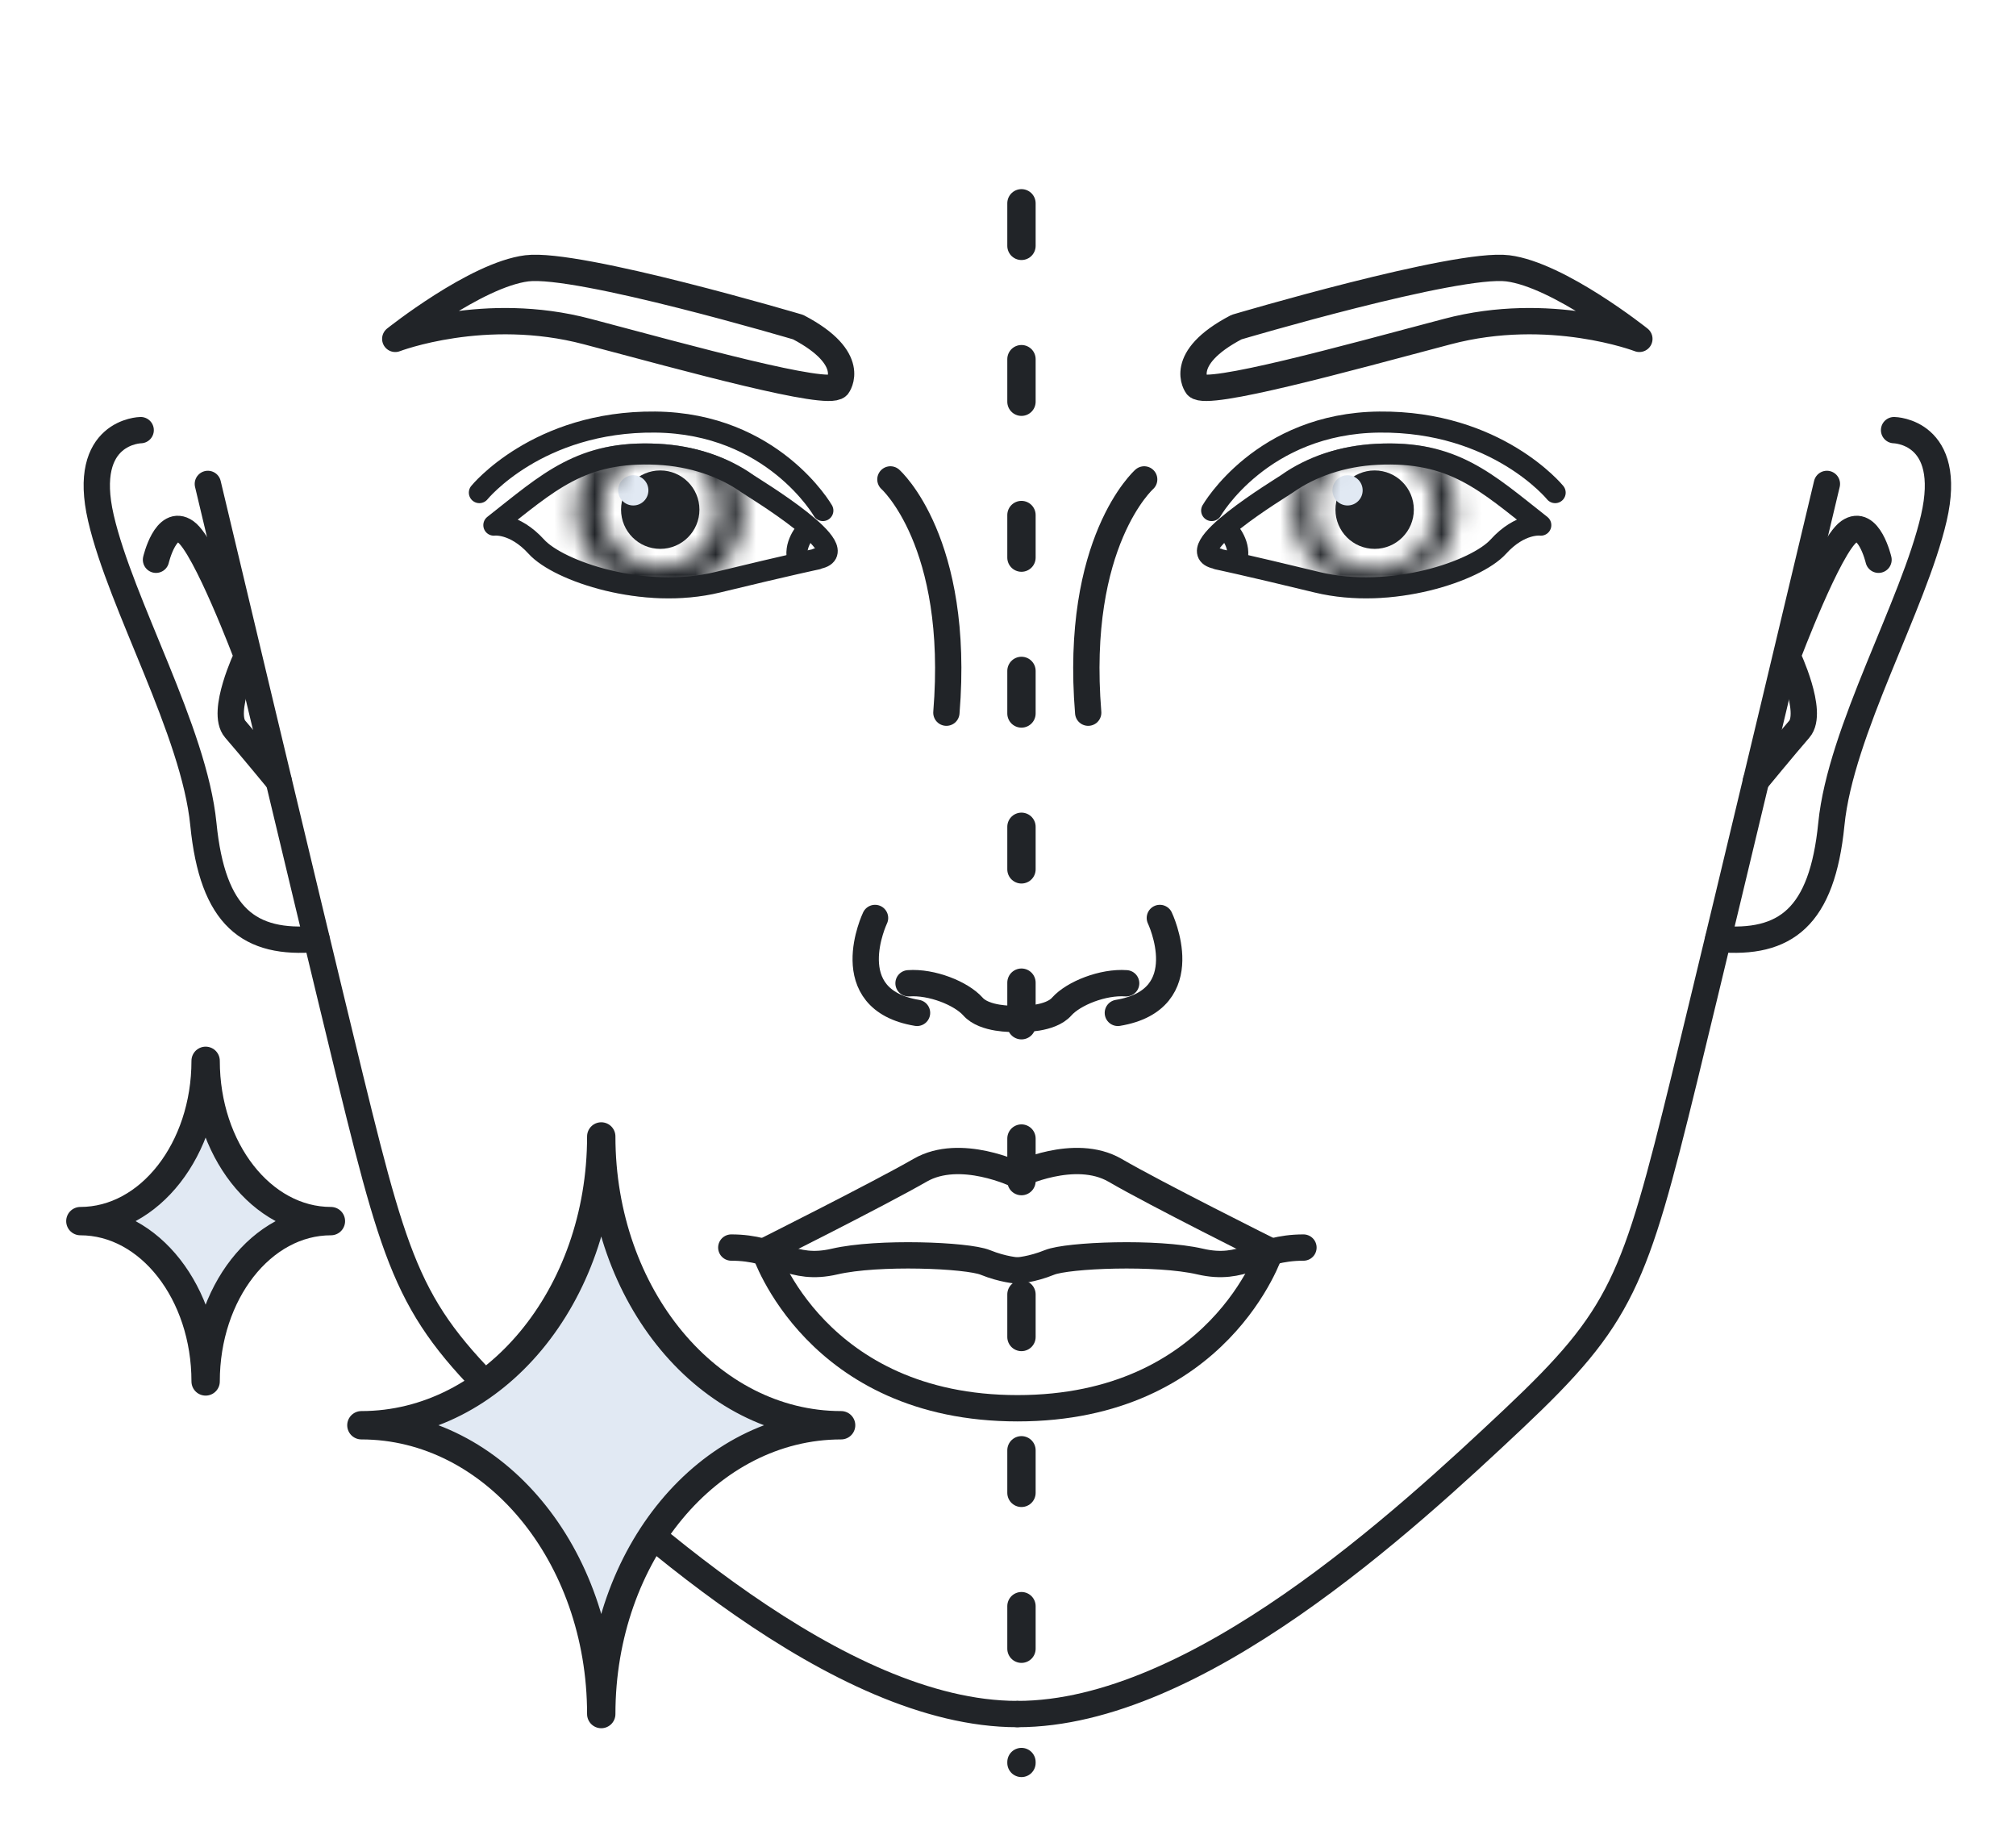 <svg xmlns="http://www.w3.org/2000/svg" fill="none" viewBox="0 0 100 91" height="91" width="100">
<path fill="#212428" d="M32.75 27.219C33.824 27.219 34.694 26.348 34.694 25.274C34.694 24.201 33.824 23.33 32.75 23.33C31.676 23.33 30.806 24.201 30.806 25.274C30.806 26.348 31.676 27.219 32.75 27.219Z"></path>
<path fill="#E1E9F3" d="M31.413 25.067C31.827 25.067 32.163 24.732 32.163 24.317C32.163 23.903 31.827 23.568 31.413 23.568C30.999 23.568 30.663 23.903 30.663 24.317C30.663 24.732 30.999 25.067 31.413 25.067Z"></path>
<path stroke-linejoin="round" stroke-linecap="round" stroke-miterlimit="2.613" stroke-width="1.044" stroke="#212428" d="M40.508 27.71C42.702 27.39 37.327 24.169 37.077 23.988C35.883 23.141 34.314 22.613 32.634 22.53C28.829 22.335 27.218 23.905 24.496 26.043C24.496 26.043 25.51 25.904 26.607 27.113C27.704 28.321 31.925 29.765 35.592 28.876C39.258 27.987 40.535 27.724 40.535 27.724L40.508 27.71Z" clip-rule="evenodd" fill-rule="evenodd"></path>
<mask height="9" width="9" y="21" x="28" maskUnits="userSpaceOnUse" style="mask-type:alpha" id="mask0_1196_25149">
<path stroke-linejoin="round" stroke-linecap="round" stroke-miterlimit="2.613" stroke-width="1.305" stroke="black" d="M32.745 28.804C34.694 28.804 36.273 27.224 36.273 25.276C36.273 23.328 34.694 21.749 32.745 21.749C30.797 21.749 29.218 23.328 29.218 25.276C29.218 27.224 30.797 28.804 32.745 28.804Z"></path>
</mask>
<g mask="url(#mask0_1196_25149)">
<path stroke-linejoin="round" stroke-linecap="round" stroke-miterlimit="2.613" stroke-width="1.044" stroke="#212428" fill="#212428" d="M40.502 27.709C42.696 27.389 37.322 24.167 37.072 23.987C35.878 23.14 34.309 22.612 32.629 22.529C28.824 22.334 27.213 23.904 24.491 26.042C24.491 26.042 25.505 25.903 26.602 27.111C27.699 28.32 31.92 29.764 35.586 28.875C39.252 27.986 40.53 27.722 40.53 27.722L40.502 27.709Z" clip-rule="evenodd" fill-rule="evenodd"></path>
</g>
<path stroke-linejoin="round" stroke-linecap="round" stroke-miterlimit="2.613" stroke-width="1.044" stroke="#212428" d="M39.998 26.318C39.998 26.318 39.318 27.027 39.595 27.846"></path>
<path stroke-linejoin="round" stroke-linecap="round" stroke-miterlimit="2.613" stroke-width="1.044" stroke="#212428" d="M40.817 25.319C40.817 25.319 38.331 20.986 32.498 20.931C26.666 20.875 23.778 24.43 23.778 24.43"></path>
<path stroke-linejoin="round" stroke-linecap="round" stroke-miterlimit="2.613" stroke-width="1.305" stroke="#212428" d="M41.547 19.138C41.547 19.138 42.589 17.791 39.589 16.222C39.589 16.222 28.674 12.986 26.133 13.306C23.591 13.625 19.606 16.805 19.606 16.805C19.606 16.805 24.05 15.097 29.132 16.444C34.215 17.791 41.033 19.68 41.547 19.138V19.138Z" clip-rule="evenodd" fill-rule="evenodd"></path>
<path stroke-linejoin="round" stroke-linecap="round" stroke-miterlimit="2.613" stroke-width="1.305" stroke="#212428" d="M50.26 50.525C50.26 50.525 48.83 50.567 48.26 49.914C47.677 49.261 46.219 48.678 45.066 48.762"></path>
<path stroke-linejoin="round" stroke-linecap="round" stroke-miterlimit="2.613" stroke-width="1.305" stroke="#212428" d="M43.405 45.523C43.405 45.523 41.475 49.564 45.488 50.23"></path>
<path stroke-linejoin="round" stroke-linecap="round" stroke-miterlimit="2.613" stroke-width="1.305" stroke="#212428" d="M44.167 23.775C44.167 23.775 47.638 26.858 46.944 35.343"></path>
<path stroke-linejoin="round" stroke-linecap="round" stroke-miterlimit="2.613" stroke-width="1.305" stroke="#212428" d="M50.473 58.27C50.473 58.27 47.64 56.881 45.641 58.034C43.641 59.186 37.933 62.047 37.933 62.047C37.933 62.047 40.475 69.837 50.473 69.837C60.471 69.837 63.013 62.047 63.013 62.047C63.013 62.047 57.305 59.2 55.306 58.034C53.306 56.881 50.473 58.27 50.473 58.27Z" clip-rule="evenodd" fill-rule="evenodd"></path>
<path stroke-linejoin="round" stroke-linecap="round" stroke-miterlimit="2.613" stroke-width="1.305" stroke="#212428" d="M50.467 63.006C50.467 63.006 49.758 62.965 48.87 62.604C47.981 62.243 43.551 62.062 41.399 62.562C39.246 63.062 38.58 61.868 36.274 61.868"></path>
<path stroke-linejoin="round" stroke-linecap="round" stroke-miterlimit="2.613" stroke-width="1.305" stroke="#212428" d="M10.31 23.998C10.31 23.998 14.92 43.384 17.378 53.48C19.85 63.575 20.461 65.269 25.849 70.352C31.251 75.434 41.596 85.002 50.456 85.002"></path>
<path stroke-linejoin="round" stroke-linecap="round" stroke-miterlimit="2.613" stroke-width="1.305" stroke="#212428" d="M6.978 21.331C6.978 21.331 4.006 21.373 5.006 25.692C6.005 30.01 9.63 36.245 10.088 40.87C10.546 45.494 12.366 46.855 15.698 46.563"></path>
<path stroke-linejoin="round" stroke-linecap="round" stroke-miterlimit="2.613" stroke-width="1.305" stroke="#212428" d="M7.738 27.759C7.738 27.759 8.224 25.676 9.21 26.371C10.196 27.065 12.252 32.536 12.252 32.536C12.252 32.536 10.932 35.314 11.668 36.161C12.404 37.008 13.821 38.73 13.821 38.73"></path>
<path fill="#212428" d="M68.187 27.219C69.261 27.219 70.131 26.348 70.131 25.274C70.131 24.201 69.261 23.33 68.187 23.33C67.113 23.33 66.243 24.201 66.243 25.274C66.243 26.348 67.113 27.219 68.187 27.219Z"></path>
<path fill="#E1E9F3" d="M66.842 25.067C67.257 25.067 67.592 24.732 67.592 24.317C67.592 23.903 67.257 23.568 66.842 23.568C66.428 23.568 66.093 23.903 66.093 24.317C66.093 24.732 66.428 25.067 66.842 25.067Z"></path>
<path stroke-linejoin="round" stroke-linecap="round" stroke-miterlimit="2.613" stroke-width="1.044" stroke="#212428" d="M60.417 27.71C58.223 27.39 63.598 24.169 63.847 23.988C65.042 23.141 66.611 22.613 68.291 22.53C72.096 22.335 73.707 23.905 76.429 26.043C76.429 26.043 75.415 25.904 74.318 27.113C73.221 28.321 68.999 29.765 65.333 28.876C61.667 27.987 60.39 27.724 60.39 27.724L60.417 27.71Z" clip-rule="evenodd" fill-rule="evenodd"></path>
<mask height="9" width="9" y="21" x="64" maskUnits="userSpaceOnUse" style="mask-type:alpha" id="mask1_1196_25149">
<path stroke-linejoin="round" stroke-linecap="round" stroke-miterlimit="2.613" stroke-width="1.044" stroke="black" d="M68.188 28.804C70.136 28.804 71.715 27.224 71.715 25.276C71.715 23.328 70.136 21.749 68.188 21.749C66.24 21.749 64.66 23.328 64.66 25.276C64.66 27.224 66.24 28.804 68.188 28.804Z"></path>
</mask>
<g mask="url(#mask1_1196_25149)">
<path stroke-linejoin="round" stroke-linecap="round" stroke-miterlimit="2.613" stroke-width="1.044" stroke="#212428" fill="#212428" d="M60.417 27.709C58.223 27.389 63.598 24.167 63.847 23.987C65.042 23.14 66.611 22.612 68.291 22.529C72.096 22.334 73.707 23.904 76.429 26.042C76.429 26.042 75.415 25.903 74.318 27.111C73.221 28.32 68.999 29.764 65.333 28.875C61.667 27.986 60.39 27.722 60.39 27.722L60.417 27.709Z" clip-rule="evenodd" fill-rule="evenodd"></path>
</g>
<path stroke-linejoin="round" stroke-linecap="round" stroke-miterlimit="2.613" stroke-width="1.044" stroke="#212428" d="M60.929 26.318C60.929 26.318 61.61 27.027 61.332 27.846"></path>
<path stroke-linejoin="round" stroke-linecap="round" stroke-miterlimit="2.613" stroke-width="1.044" stroke="#212428" d="M60.102 25.319C60.102 25.319 62.587 20.986 68.42 20.931C74.252 20.875 77.141 24.43 77.141 24.43"></path>
<path stroke-linejoin="round" stroke-linecap="round" stroke-miterlimit="2.613" stroke-width="1.305" stroke="#212428" d="M59.377 19.138C59.377 19.138 58.335 17.791 61.335 16.222C61.335 16.222 72.25 12.986 74.791 13.306C77.332 13.625 81.318 16.805 81.318 16.805C81.318 16.805 76.874 15.097 71.791 16.444C66.709 17.791 59.891 19.68 59.377 19.138V19.138Z" clip-rule="evenodd" fill-rule="evenodd"></path>
<path stroke-linejoin="round" stroke-linecap="round" stroke-miterlimit="2.613" stroke-width="1.305" stroke="#212428" d="M50.668 50.525C50.668 50.525 52.098 50.567 52.667 49.914C53.251 49.261 54.709 48.678 55.861 48.762"></path>
<path stroke-linejoin="round" stroke-linecap="round" stroke-miterlimit="2.613" stroke-width="1.305" stroke="#212428" d="M57.532 45.523C57.532 45.523 59.462 49.564 55.449 50.23"></path>
<path stroke-linejoin="round" stroke-linecap="round" stroke-miterlimit="2.613" stroke-width="1.305" stroke="#212428" d="M56.755 23.775C56.755 23.775 53.283 26.858 53.978 35.343"></path>
<path stroke-linejoin="round" stroke-linecap="round" stroke-miterlimit="2.613" stroke-width="1.305" stroke="#212428" d="M50.464 63.006C50.464 63.006 51.172 62.965 52.061 62.604C52.949 62.243 57.379 62.062 59.532 62.562C61.684 63.062 62.351 61.868 64.656 61.868"></path>
<path stroke-linejoin="round" stroke-linecap="round" stroke-miterlimit="2.613" stroke-width="1.305" stroke="#212428" d="M90.62 23.998C90.62 23.998 86.01 43.384 83.552 53.48C81.08 63.575 80.469 65.269 75.081 70.352C69.679 75.434 59.334 85.002 50.474 85.002"></path>
<path stroke-linejoin="round" stroke-linecap="round" stroke-miterlimit="2.613" stroke-width="1.305" stroke="#212428" d="M93.952 21.331C93.952 21.331 96.923 21.373 95.924 25.692C94.924 30.01 91.299 36.245 90.841 40.87C90.383 45.494 88.564 46.855 85.231 46.563"></path>
<path stroke-linejoin="round" stroke-linecap="round" stroke-miterlimit="2.613" stroke-width="1.305" stroke="#212428" d="M93.181 27.759C93.181 27.759 92.695 25.676 91.709 26.371C90.723 27.065 88.668 32.536 88.668 32.536C88.668 32.536 89.987 35.314 89.251 36.161C88.515 37.008 87.099 38.73 87.099 38.73"></path>
<path stroke-dasharray="2.11 5.62" stroke-linejoin="round" stroke-linecap="round" stroke-miterlimit="2.613" stroke-width="1.406" stroke="#212428" d="M50.668 10.082V87.425"></path>
<path stroke-linejoin="round" stroke-linecap="round" stroke-miterlimit="2.613" stroke-width="1.406" stroke="#212428" fill="#E1E9F3" d="M17.926 70.68C24.498 70.68 29.824 64.267 29.824 56.358C29.824 64.267 35.15 70.68 41.722 70.68C35.15 70.68 29.824 77.093 29.824 85.002C29.824 77.093 24.498 70.68 17.926 70.68Z" clip-rule="evenodd" fill-rule="evenodd"></path>
<path stroke-linejoin="round" stroke-linecap="round" stroke-miterlimit="2.613" stroke-width="1.406" stroke="#212428" fill="#E1E9F3" d="M3.986 60.557C7.418 60.557 10.2 56.993 10.2 52.608C10.2 56.993 12.982 60.557 16.414 60.557C12.982 60.557 10.2 64.121 10.2 68.507C10.2 64.121 7.418 60.557 3.986 60.557Z" clip-rule="evenodd" fill-rule="evenodd"></path>
</svg>
